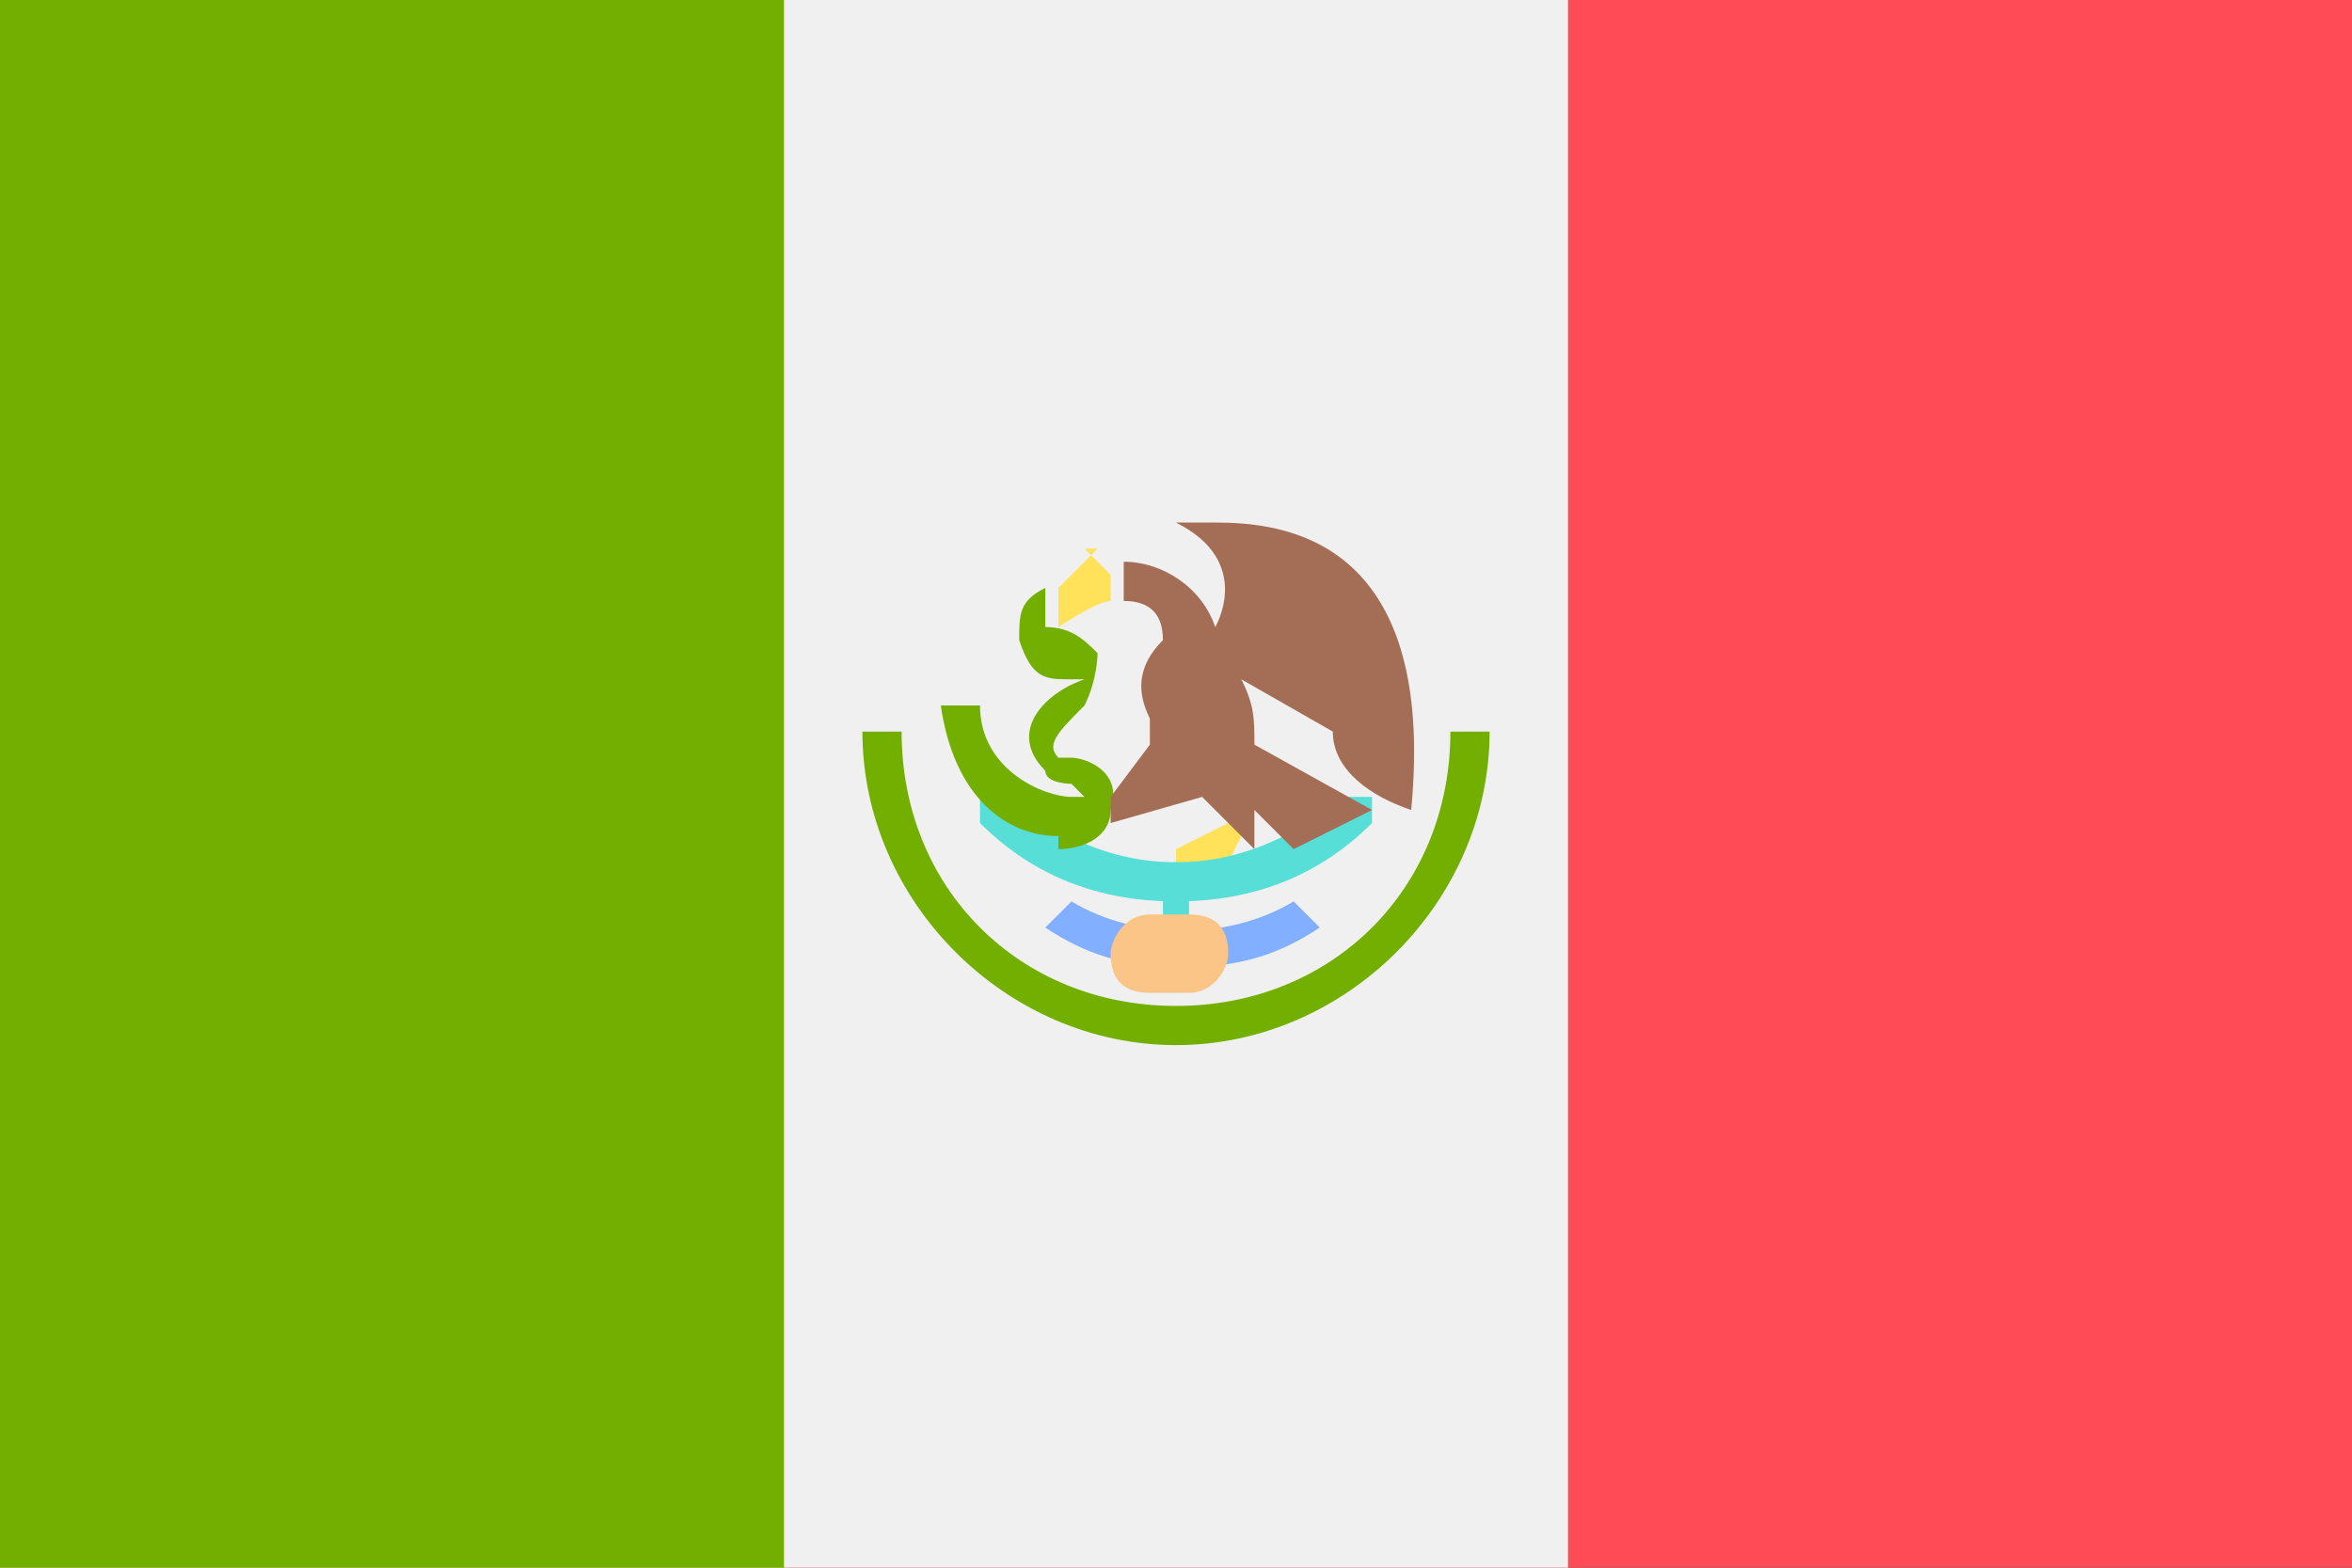 <?xml version="1.0" encoding="UTF-8"?>
<svg id="Layer_1" xmlns="http://www.w3.org/2000/svg" version="1.1" xmlns:xlink="http://www.w3.org/1999/xlink" viewBox="0 0 18 12">
  <rect x="0" y="0" width="18" height="12" fill="#333333" stroke="none"/>
  <!-- Generator: Adobe Illustrator 29.1.0, SVG Export Plug-In . SVG Version: 2.1.0 Build 142)  -->
  <defs>
    <style>
      .st0 {
        fill: #57dfd7;
      }

      .st1 {
        fill: #82afff;
      }

      .st2 {
        fill: #ffe15a;
      }

      .st3 {
        fill: #f0f0f0;
      }

      .st4 {
        fill: none;
      }

      .st5 {
        fill: #a36d56;
        fill-rule: evenodd;
      }

      .st6 {
        fill: #73af00;
      }

      .st7 {
        fill: #ff4b55;
      }

      .st8 {
        clip-path: url(#clippath);
      }

      .st9 {
        fill: #fac586;
      }
    </style>
    <clipPath id="clippath">
      <rect class="st4" width="18" height="12"/>
    </clipPath>
  </defs>
  <g class="st8">
    <g>
      <path class="st7" d="M0,0h18v12H0V0h0Z"/>
      <path class="st3" d="M0,0h12v12H0V0h0Z"/>
      <path class="st6" d="M0,0h6v12H0V0h0Z"/>
      <path class="st2" d="M9.6,6.2l-.6.3v.3h.3l.3-.6Z"/>
      <path class="st0" d="M9,7.4c0,0-.1,0-.1-.1h0v-.6c0,0,0-.1.1-.1,0,0,.1,0,.1.1h0v.6c0,0,0,.1-.1.1Z"/>
      <path class="st0" d="M9,6.9c-.6,0-1.1-.2-1.5-.6,0,0,0-.1,0-.2,0,0,.1,0,.2,0,.4.3.8.5,1.3.5.5,0,.9-.2,1.3-.5,0,0,.1,0,.2,0,0,0,0,.1,0,.2-.4.4-.9.6-1.5.6h0Z"/>
      <path class="st1" d="M9,7.4c-.4,0-.7-.1-1-.3l.2-.2c.5.3,1.2.3,1.7,0l.2.2c-.3.2-.6.3-1,.3Z"/>
      <path class="st6" d="M8.1,6.4c-.4,0-.8-.3-.9-1h.3c0,.5.5.7.7.7,0,0,.1,0,.1,0,0,0,0,0-.1-.1,0,0-.2,0-.2-.1-.3-.3,0-.6.3-.7,0,0,0,0,0,0,0,0,0,0-.1,0-.2,0-.3,0-.4-.3,0-.2,0-.3.2-.4v.2c0,0,0,0,0,.1,0,0,0,0,0,0,.2,0,.3.1.4.2,0,0,0,.2-.1.4-.2.2-.3.3-.2.4,0,0,0,0,.1,0,.1,0,.4.1.3.4,0,.2-.2.3-.4.3,0,0,0,0,0,0Z"/>
      <path class="st6" d="M9,8c-1.3,0-2.4-1.1-2.4-2.4h.3c0,1.2.9,2.1,2.1,2.1,1.2,0,2.1-.9,2.1-2.1h.3c0,1.3-1.1,2.4-2.4,2.4Z"/>
      <path class="st9" d="M9.1,7.6h-.3c-.2,0-.3-.1-.3-.3,0-.1.1-.3.3-.3h.3c.2,0,.3.1.3.3,0,.1-.1.3-.3.3Z"/>
      <path class="st5" d="M9.2,4c-.1,0-.2,0-.2,0,.6.3.3.8.3.8h0s0,0,0,0c-.1-.3-.4-.5-.7-.5h0v.3c.2,0,.3.1.3.3-.2.2-.2.4-.1.6h0c0,.2,0,.2,0,.2l-.3.4v.2c0,0,.7-.2.7-.2l.4.4v-.3l.3.3.6-.3-.9-.5c0-.2,0-.3-.1-.5l.7.4c0,.3.3.5.6.6.2-2.1-1-2.2-1.5-2.2h0Z"/>
      <path class="st2" d="M8.4,4.2l-.3.3v.3s.3-.2.4-.2c0,0,0-.1,0-.2,0,0-.2-.2-.2-.2Z"/>
    </g>
  </g>
</svg>